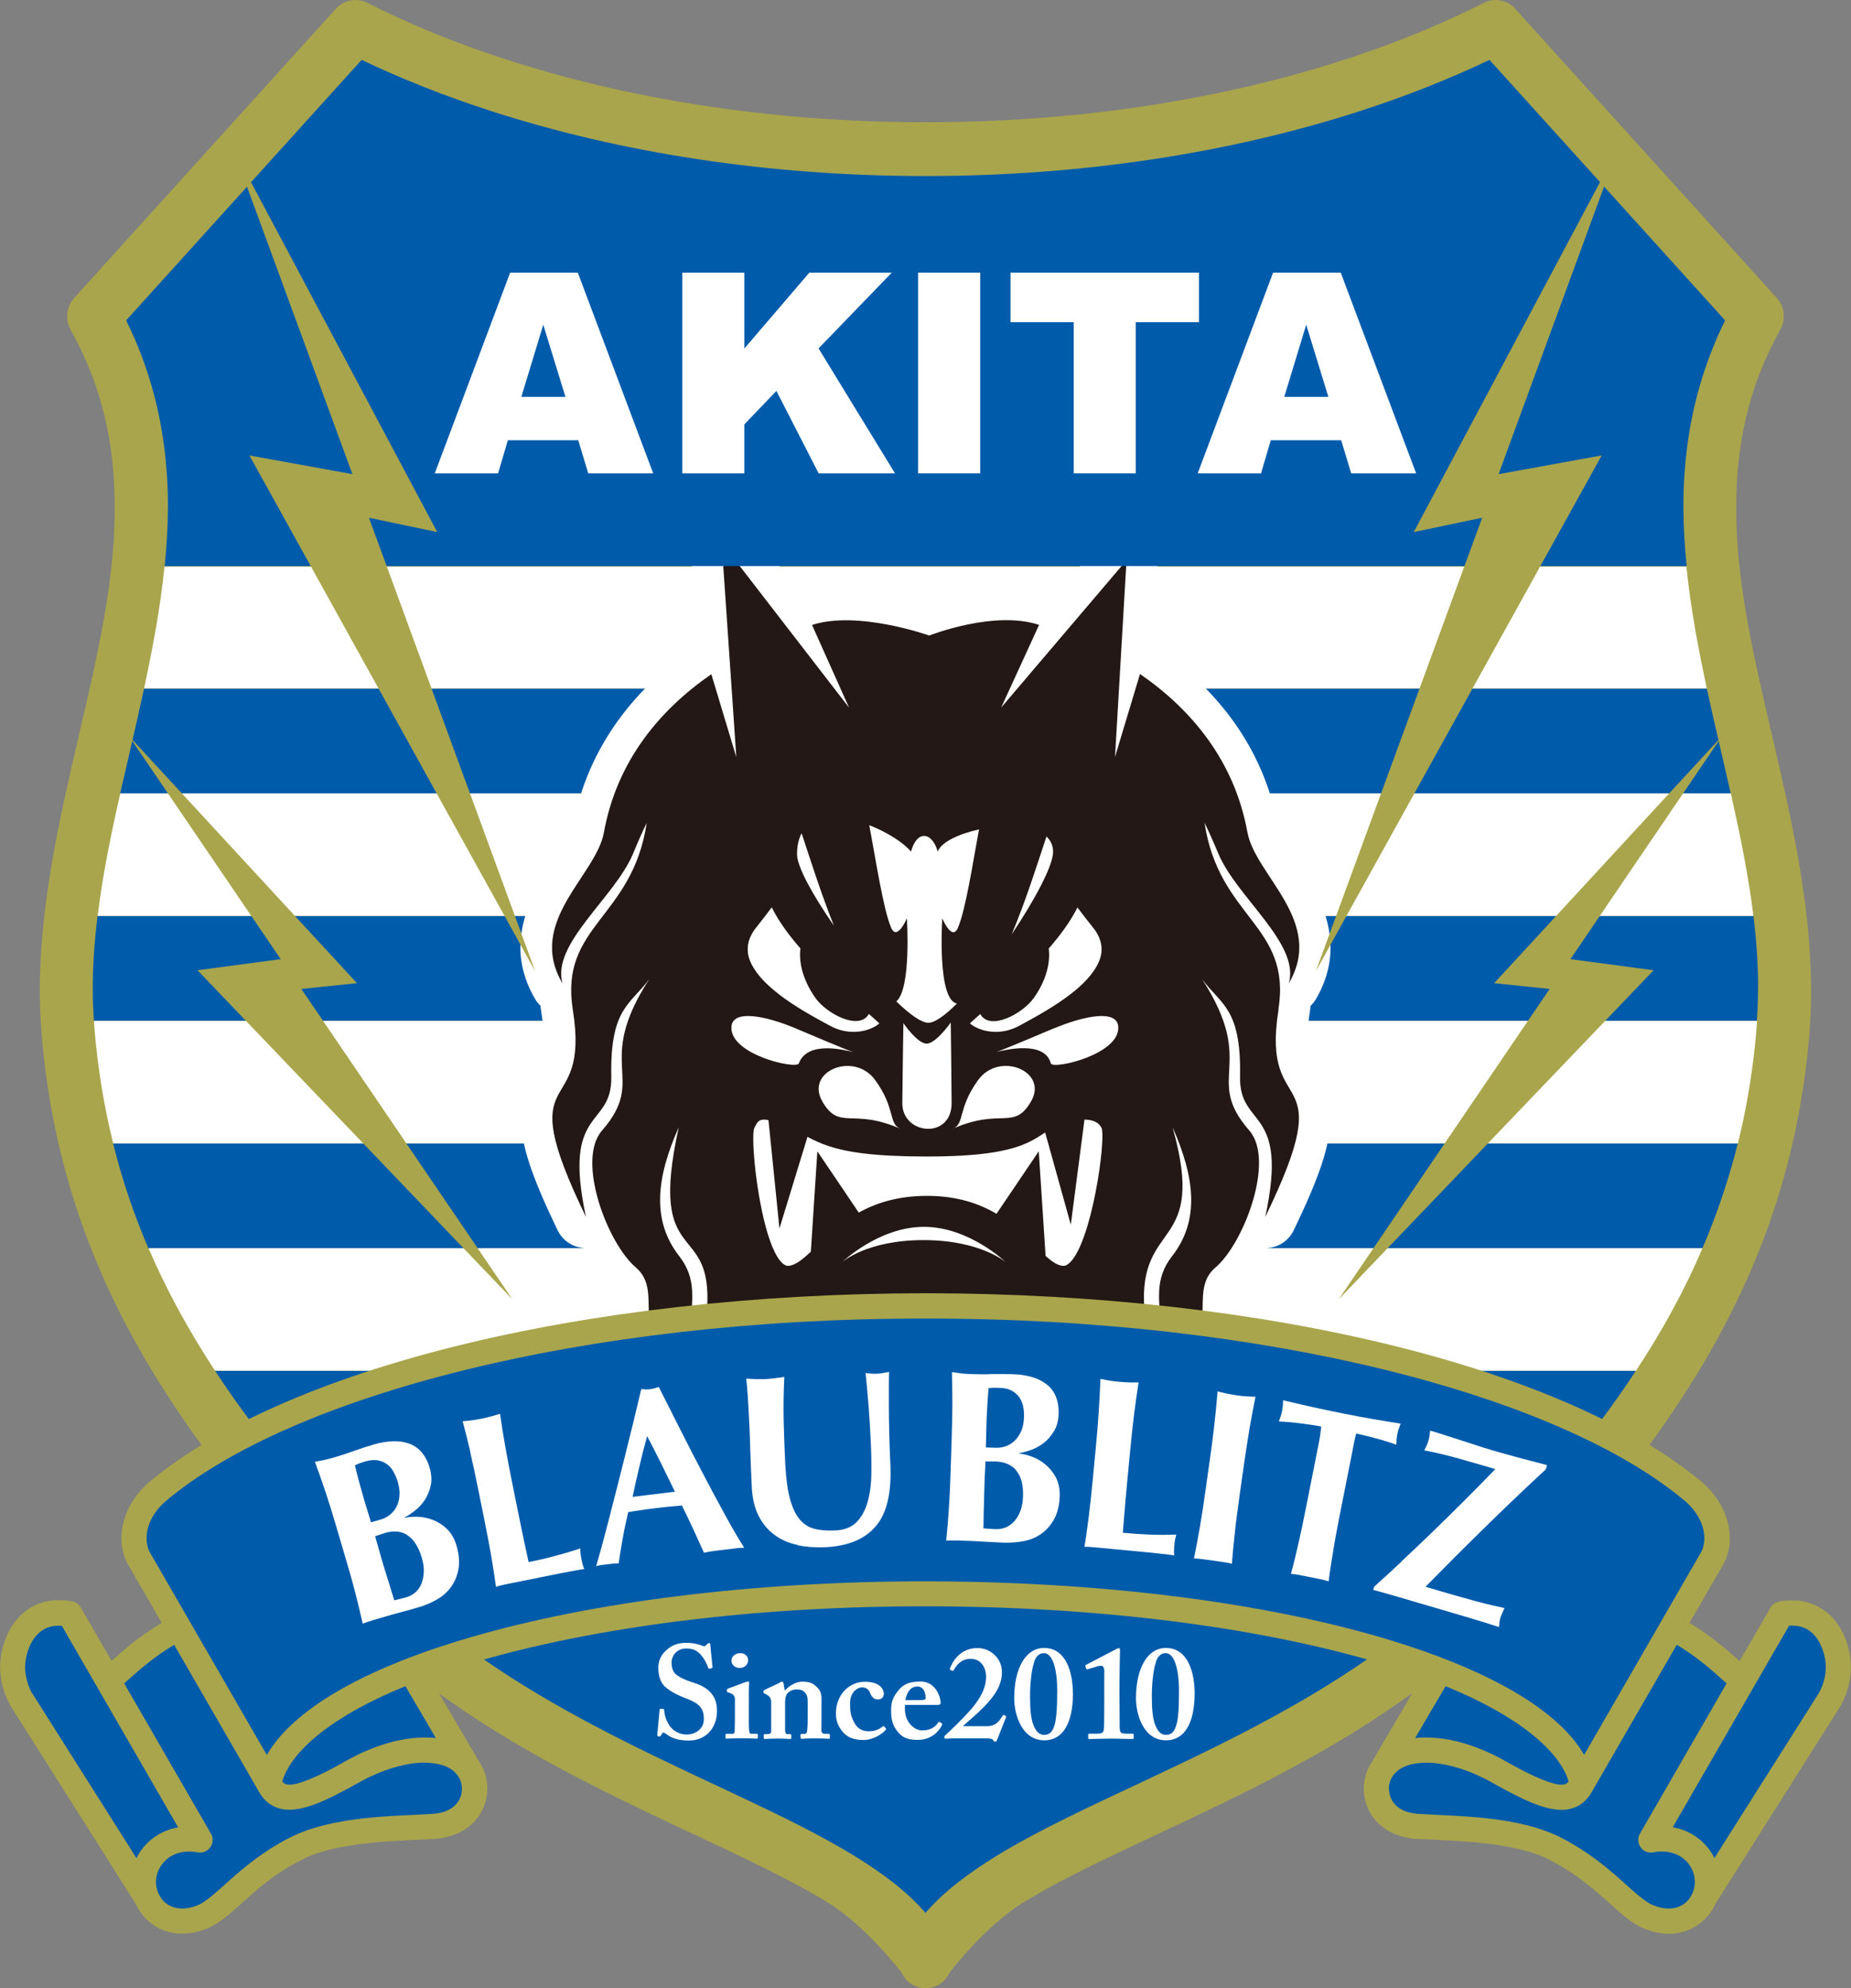 <?xml version="1.0" encoding="UTF-8"?><svg id="_レイヤー_2" xmlns="http://www.w3.org/2000/svg" viewBox="0 0 170.39 182.94"><rect x="0" y="0" width="170.39" height="182.94" fill="#808080" stroke="none"/><defs><style>.cls-1{fill:#fff;}.cls-2{fill:#a9a54c;}.cls-3{fill:#005bab;}.cls-4{fill:none;}.cls-5{fill:#231815;}</style></defs><g id="_レイヤー_1-2"><path class="cls-2" d="m76.14,175.03h0c-3.52-2.16-8.12-4.29-13.18-6.67-10.12-4.76-22.12-10.5-31.5-20.28-15.49-16.12-25.86-31.62-27.63-52.93-.11-1.36-.17-2.71-.17-4.05.07-15.84,6.98-30.74,6.9-44.45,0-5.59-1.06-10.94-4.06-16.31-.53-.94-.39-2.11.32-2.91L30.92.8c.73-.81,1.92-1.03,2.89-.54,13.36,6.77,31.47,10.99,51.39,10.99,19.92,0,38.03-4.21,51.39-10.99.97-.49,2.15-.27,2.88.54l24.09,26.62c.72.8.85,1.97.32,2.91-2.99,5.37-4.05,10.72-4.06,16.31-.08,13.71,6.83,28.61,6.9,44.45,0,1.34-.05,2.7-.16,4.05-1.76,21.31-12.14,36.81-27.62,52.94-7.04,7.34-15.55,12.39-23.63,16.48-8.08,4.07-15.76,7.22-21.06,10.47-3.55,2.16-6.83,6.47-6.83,6.47-.4.89-1.26,1.45-2.22,1.45s-1.82-.56-2.22-1.45c0,0-3.28-4.31-6.83-6.47"/><path class="cls-3" d="m161.84,91.09c.01-2.26-.15-4.53-.43-6.81H8.98c-.28,2.28-.45,4.55-.44,6.81,0,.95.04,1.9.1,2.85h153.09c.06-.95.1-1.89.1-2.85"/><path class="cls-3" d="m157.13,63.36H13.26c-.7,3.24-1.47,6.46-2.2,9.66h148.26c-.72-3.2-1.5-6.42-2.2-9.66"/><path class="cls-3" d="m159.98,105.21H10.41c.83,3.35,1.92,6.55,3.25,9.66h143.05c1.33-3.1,2.42-6.31,3.26-9.66"/><path class="cls-3" d="m37.45,147.06c5.95,5.47,12.94,9.59,19.81,13.05,7.87,3.99,15.55,7.09,21.4,10.67,2.55,1.57,4.81,3.24,6.53,5.24h0c1.72-1.99,3.98-3.66,6.53-5.24,3.9-2.39,8.61-4.55,13.65-6.92,9.13-4.28,19.34-9.24,27.55-16.8H37.45Z"/><path class="cls-3" d="m150.6,126.13H19.79c2.13,3.25,4.55,6.45,7.22,9.66h116.36c2.68-3.21,5.09-6.41,7.22-9.66"/><path class="cls-1" d="m155.25,52.14H15.14c-.38,3.77-1.08,7.5-1.88,11.21h143.86c-.8-3.71-1.5-7.45-1.88-11.21"/><path class="cls-1" d="m159.33,73.01H11.07c-.86,3.79-1.63,7.54-2.08,11.27h152.42c-.46-3.72-1.23-7.48-2.08-11.27"/><path class="cls-1" d="m161.69,94.72c.02-.26.03-.52.05-.78H8.65c.02.26.03.52.05.78.31,3.67.89,7.15,1.72,10.49h149.56c.83-3.34,1.4-6.81,1.71-10.49"/><path class="cls-1" d="m156.72,114.86H13.67c1.67,3.88,3.72,7.61,6.12,11.27h130.81c2.41-3.66,4.46-7.38,6.12-11.27"/><path class="cls-1" d="m61.07,157.25s.07.02.07.1c.02.39.12.85.46,1.39.37.58,1,.87,1.61.87.66,0,1.58-.41,1.58-1.42,0-1.12-.51-1.49-1.8-1.97-.39-.15-1.19-.49-1.78-1.02-.41-.39-.61-1-.61-1.74,0-.68.27-1.24.85-1.71.49-.41,1.02-.58,1.73-.58.8,0,1.29.2,1.53.29.12.05.2.03.25-.04l.16-.16s.1-.07.17-.07.1.07.1.2c0,.19.2,1.9.2,2.02,0,.05-.02.07-.07.09l-.2.06s-.1,0-.12-.07c-.12-.34-.32-.83-.75-1.29-.32-.34-.71-.51-1.27-.51-.97,0-1.36.78-1.36,1.23,0,.41.05.78.34,1.09.32.32,1,.61,1.48.76.71.22,1.29.46,1.75.95.39.41.61.93.61,1.74,0,1.48-.97,2.7-2.58,2.7-1,0-1.58-.22-2.07-.58-.14-.1-.22-.15-.29-.15s-.12.1-.19.22c-.07.12-.12.14-.22.14s-.15-.07-.15-.19c.03-.15.2-2.12.22-2.26.01-.07.02-.1.07-.1l.27.02Z"/><path class="cls-1" d="m67.66,156.49c0-.37-.07-.61-.63-.76-.11-.02-.12-.06-.12-.11v-.13s.02-.07.08-.1c.17-.07,1.38-.5,1.58-.59.12-.05.22-.07.29-.07s.11.05.1.15c-.03.19-.03.97-.03,1.98v1.31c0,.46,0,.9.03,1.05.02.22.07.32.19.32h.49c.1,0,.12.03.12.09v.24c0,.07-.02.12-.1.12-.1,0-.66-.04-1.47-.04-.71,0-1.17.04-1.31.04-.06,0-.1-.03-.1-.12v-.23c0-.07.05-.1.12-.1h.54c.12,0,.18-.05.19-.24.01-.37.02-.75.02-1.09v-1.72Zm.41-3.01c-.38,0-.74-.27-.74-.68,0-.36.33-.68.82-.68s.72.35.72.63c0,.35-.24.73-.79.73"/><path class="cls-1" d="m71.74,154.84c.1-.05.17-.1.24-.1s.12.05.15.15l.1.63h.07c.15-.17.36-.37.61-.49.29-.17.61-.29.97-.29.41,0,.8.07,1.07.29.53.39.67.75.67,1.25v1.75c0,.39-.01.93-.01,1.17,0,.27.15.34.29.34h.34c.11,0,.15.03.15.09v.28c0,.06-.02.09-.1.09-.1,0-.46-.04-1.31-.04-.73,0-1.12.04-1.19.04s-.1-.05-.1-.14v-.21c0-.07.03-.1.15-.1h.24c.1,0,.2-.07.22-.29.04-.32.05-.66.05-1.14v-1.4c0-.48-.02-.8-.32-1.04-.24-.22-.46-.22-.73-.22-.2,0-.49.05-.78.32-.19.2-.25.54-.25.87v2.51c0,.27.06.41.23.41h.22c.1,0,.12.03.12.11v.22c0,.07-.02.12-.1.12s-.41-.04-1.14-.04-1.14.04-1.22.04c-.05,0-.07-.05-.07-.12v-.23c0-.07.02-.1.12-.1h.24c.15,0,.32-.05.32-.24v-2.74c0-.36-.22-.56-.51-.71l-.1-.05c-.07-.02-.1-.07-.1-.12v-.1s.05-.1.12-.12l1.34-.63Z"/><path class="cls-1" d="m81.54,159.02s.05.08,0,.15c-.3.38-1.16.94-2.06.94-.83,0-1.49-.22-1.95-.8-.46-.58-.58-1.07-.58-1.68,0-.77.29-1.62.9-2.18.51-.46,1.1-.7,1.78-.7,1.41,0,1.73.73,1.73,1.1,0,.29-.19.53-.54.53-.41,0-.61-.29-.73-.61-.17-.41-.44-.5-.75-.5-.49,0-1.09.55-1.09,1.41,0,.73.02,1.23.47,1.97.33.54.86.66,1.25.66.61,0,.99-.21,1.31-.46.02-.02.07-.02.11.01l.15.17Z"/><path class="cls-1" d="m83.3,157.26c0,1.24.89,1.97,1.58,1.97.76,0,1.22-.32,1.47-.71.05-.09.1-.09.15-.06l.18.11c.06.04.08.09,0,.24-.26.46-.88,1.29-2.22,1.29-.78,0-1.33-.17-1.75-.66-.56-.64-.68-1.25-.68-2.01,0-.67.07-1.12.6-1.8.51-.66,1.06-.9,2.12-.9,1.39,0,1.84,1.45,1.84,1.95,0,.19-.12.2-.34.2h-2.95v.38Zm1.51-.82c.25,0,.4-.07.4-.17,0-.37-.12-1.08-.75-1.08-.6,0-.96.44-1.12,1.25h1.47Z"/><path class="cls-1" d="m88.06,159.96c-.16,0-.33,0-.49,0-.16.01-.32.03-.49.03-.07,0-.1,0-.15-.06-.02-.1,0-.17.07-.24.49-.46,1.53-1.41,2.48-2.51.83-1,1.32-1.95,1.29-2.98-.05-.95-.61-1.58-1.46-1.56-.85.02-1.27.61-1.51,1.03-.05.09-.1.09-.15.07l-.19-.09s-.05-.05,0-.17c.19-.46.83-1.83,2.53-1.83,1.19,0,2.24.95,2.24,2.2,0,1.05-.46,2-1.68,3.24-.78.78-1.51,1.36-1.92,1.75h2.24c.8,0,1.12-.49,1.39-.92.07-.12.1-.15.22-.08.12.05.16.1.12.2l-.83,2.09c-.05.1-.02.12-.17.12-.12,0-.12-.02-.17-.12-.08-.14-.29-.17-.73-.17h-2.65Z"/><path class="cls-1" d="m98.77,155.81c0,2.78-.95,4.33-2.63,4.33-2.09,0-2.78-2.39-2.78-3.87,0-2.75,1.05-4.63,2.75-4.63,2.07,0,2.65,2.34,2.65,4.16m-3.55-2.9c-.29.85-.39,2.19-.39,3.17,0,1.17.07,2.04.29,2.6.27.73.61.97,1.02.97.39,0,.73-.19.92-.83.19-.59.27-1.51.27-3.26,0-1.92-.41-3.43-1.22-3.43-.44,0-.71.27-.9.78"/><path class="cls-1" d="m101.66,153.91c0-.37-.07-.63-.29-.63-.12,0-.29.02-.51.1l-.73.22s-.1.03-.12-.02l-.1-.25s0-.1.07-.14l2.8-1.46c.07-.04.15-.07.22-.07s.1.05.1.19c0,.1-.05,2-.05,3.57v.51c0,.42.02,2.73.02,2.89,0,.63.05.71.73.71h.44c.1,0,.12.04.12.09v.3c0,.07-.03.1-.12.1s-1.75-.04-1.95-.04c-.24,0-1.95.04-2.02.04-.06,0-.1-.03-.1-.09v-.31c0-.07.05-.09.13-.09h.48c.73,0,.83-.03.85-.67.02-.34.02-2.19.02-2.53v-2.4Z"/><path class="cls-1" d="m109.97,155.81c0,2.78-.95,4.33-2.63,4.33-2.09,0-2.77-2.39-2.77-3.87,0-2.75,1.05-4.63,2.75-4.63,2.07,0,2.65,2.34,2.65,4.16m-3.55-2.9c-.29.85-.39,2.19-.39,3.17,0,1.17.08,2.04.29,2.6.27.73.61.97,1.02.97.39,0,.73-.19.92-.83.2-.59.27-1.51.27-3.26,0-1.92-.42-3.43-1.22-3.43-.44,0-.71.27-.9.78"/><path class="cls-1" d="m120.72,97.83c-.21-.47-.38-.91-.39-2.13,0-.59.05-1.37.21-2.34l-.95-.15s0,0,0,0l.95.15c.04-.27.08-.54.1-.8.18-.18.35-.38.48-.6.92-1.55,1.37-3.22,1.36-4.78-.03-3.08-1.48-5.39-2.64-7.21-1.21-1.8-2.15-3.34-2.18-3.88-1.35-7.5-5.91-12.89-11.1-16.44-.14-.09-.29-.18-.44-.25l.45-7.67c.08-1.24-.66-2.39-1.81-2.86-1.15-.46-2.48-.14-3.29.81l-4.48,5.27c-.15-.08-.3-.14-.46-.2-1.33-.44-2.65-.57-3.91-.58-3,.02-5.73.78-7.15,1.25-1.51-.45-4.49-1.23-7.64-1.25-1.3,0-2.66.13-4.02.58,0,0,0,0,0,0l-5.1-6.61c-.78-1.01-2.13-1.39-3.32-.94-1.2.45-1.95,1.63-1.86,2.91l.64,9.32c-.12.06-.23.13-.34.2-5.18,3.55-9.75,8.95-11.1,16.44-.03.54-.97,2.08-2.19,3.88-1.15,1.83-2.61,4.13-2.64,7.21,0,1.56.44,3.23,1.37,4.78.13.23.29.43.48.6.03.27.06.53.11.8.16.98.21,1.75.21,2.35-.05,1.63-.26,1.86-.67,2.65-.22.39-.57.91-.9,1.68-.33.77-.57,1.77-.56,2.84.04,2.54.98,5.34,3.39,10.35.47.96,1.4,1.55,2.4,1.63.78,1.53,1.7,2.88,2.9,3.94.09.09.05.05.07.08.03.03.11.49.11,1.42.01,1.32.08,3.74,1.73,5.98,1.64,2.23,4.36,4.01,8.9,5.66.96.35,1.99.16,2.76-.43.21.08.4.16.6.23.9.35,1.2.67,1.46,1.07.25.41.43,1.06.43,2.05,0,.19,0,.41-.02.64-.09,1.44.87,2.71,2.27,3.02.16.4.35.81.59,1.2.8,1.34,2.01,2.52,3.65,3.63,1.24.84,2.9.6,3.86-.55.96-1.15.88-2.83-.17-3.89-.62-.63-.94-1.07-1.06-1.29-.03-.05-.04-.08-.05-.11.02-.06.06-.17.14-.36.38-.91,1.7-3.14,1.66-6.39,0-.45-.02-.92-.07-1.4-.18-1.68-.51-2.97-.62-4.15.88.06,1.6.1,2.06.12.1,0,.21.01.31.01h0c.09,0,.17,0,.26-.01.45-.02,1.18-.06,2.06-.12-.12,1.17-.45,2.46-.62,4.14-.05.49-.07.96-.07,1.41-.01,2.3.63,4.11,1.16,5.28.26.58.47,1.02.57,1.27.03.09.05.16.07.2-.03.05-.08.16-.18.31-.17.25-.47.62-.93,1.09-1.05,1.07-1.13,2.74-.17,3.89.57.69,1.39,1.05,2.23,1.05.56,0,1.13-.17,1.63-.5,1.64-1.11,2.85-2.29,3.65-3.63.24-.39.43-.79.59-1.2,1.4-.31,2.37-1.6,2.27-3.04-.01-.22-.02-.43-.02-.63,0-.99.19-1.65.43-2.05.26-.4.56-.73,1.46-1.07.19-.07.39-.15.6-.23.76.59,1.8.78,2.76.43,3.47-1.26,5.84-2.59,7.53-4.14,1.26-1.16,2.11-2.49,2.55-3.78.66-1.93.51-3.55.56-4.4.01-.44.07-.67.09-.72.03-.06-.03,0,.07-.09,1.21-1.06,2.13-2.41,2.9-3.94,1.01-.07,1.93-.67,2.4-1.63,2.41-5.01,3.35-7.81,3.39-10.35,0-1.07-.23-2.07-.56-2.84-.52-1.17-.98-1.74-1.18-2.2"/><path class="cls-5" d="m117.68,92.9c1.24-7.79-5.48-8.38-6.8-17.2.36.74.78,1.67,1.26,2.82,1.68,4.04,7.55,8.31,6.5,11.95,3.36-5.67-3.09-9.92-3.81-13.88-1.2-6.59-5.15-11.3-9.89-14.57l-2.3,7.63,1.06-18.1-11.54,13.56,3.49-7.61c-4.15-1.38-10.11.98-10.11.98,0,0-6.62-2.35-10.79-.97l3.41,7.61-11.73-15.19,1.35,19.74-2.3-7.63c-4.74,3.27-8.7,7.98-9.89,14.57-.72,3.96-7.17,8.21-3.81,13.88-1.05-3.64,4.82-7.91,6.5-11.95.47-1.15.89-2.08,1.25-2.82-1.32,8.82-8.04,9.41-6.8,17.2,1.68,10.52-5.89,4.43,1.21,19.06-2.21-10.24,2.42-8.09,2.33-12.91-.12-6.32,1.76-6.62,3.5-8.98-5.17,7.98-.08,9.03-4.36,13.95-2.38,2.74.5,10.35,3.11,12.58,3.4,2.91-3.09,7.91,9.91,12.61-8.3-5.88-2.52-9.31-5.91-13.65-2.56-3.28-2.1-7.23-.04-11.85-2.91,13.2,3.21,8.35,2.6,16.79-.37,5.19,3.83,7.45,6.71,8.5,3.11,1.13,3.98,3.64,3.77,6.68,2.31-7.69-3.98-6.88-3.98-10.73-.04-1.71.33-2.67.65-3.17-.12,1.42.8,3.67,3.35,5.59,6.02,4.55-2.53,8.3,5.23,13.56-4.61-4.65.42-4.65-.21-11.33-.21-2.27-1.1-4.51-.43-7.5,2.23.17,4.27.29,5.04.33h-.02.04-.02c.77-.04,2.81-.16,5.04-.33.66,2.99-.22,5.23-.43,7.5-.63,6.68,4.4,6.68-.21,11.33,7.76-5.26-.79-9.01,5.23-13.56,2.55-1.93,3.46-4.17,3.35-5.59.31.5.68,1.46.65,3.17,0,3.85-6.29,3.04-3.98,10.73-.21-3.04.66-5.55,3.77-6.68,2.89-1.05,7.09-3.31,6.71-8.5-.61-8.44,5.84-5.31,2.6-16.79,2.05,4.62,2.52,8.57-.04,11.85-3.4,4.34,2.39,7.77-5.91,13.65,13-4.7,6.51-9.71,9.91-12.61,2.6-2.22,5.49-9.84,3.11-12.58-4.28-4.91.81-5.96-4.36-13.95,1.74,2.37,3.62,2.66,3.5,8.98-.09,4.82,4.54,2.67,2.32,12.91,7.11-14.63-.46-8.54,1.22-19.06"/><path class="cls-1" d="m101.42,103.83c-.23-.51-.73-.79-1.59-.81l-1.26,9.67-2.36-8.48c-.56.36-1.16.78-2.12,1.15-1.55.6-3.99,1.06-8.77,1.06-4.78,0-7.3-.39-9.01-.95-.8-.26-1.41-.56-1.98-.86l-2.58,8.43-1.01-9.97c-.16-.03-.3-.05-.42-.05-.46.02-.59.17-.9.81-.03.05-.09.45-.08.97,0,2.38.73,7.94,1.99,10.44.42.85.88,1.26,1.21,1.24.03,0,.06,0,.09,0,.61-.08,1.25-.59,2.01-1.3l.6-9.24,3.81,5.64c1.6-.89,3.62-1.54,6.27-1.54h.02c2.75,0,4.8.71,6.39,1.65l3.89-5.75.63,9.63c.56.5,1.06.85,1.55.91.03,0,.06,0,.09,0,.34.03.84-.42,1.3-1.31.46-.88.87-2.11,1.21-3.44.68-2.66,1.08-5.73,1.08-7.18,0-.39-.04-.68-.06-.71m-23.9,12.3s2.25-2.03,7.49-2.03,7.57,2.03,7.57,2.03c0,0-3.37-3.25-7.53-3.25s-7.53,3.25-7.53,3.25m-3.99-18.28c.79-2.14,4.22-1.24,5-1.05-.71-.24-4.02-1.64-5.33-2.2-2.6-1.09-5.76-1.79-5.87-.13-.18,2.56,5.99,3.95,6.21,3.37m23.53-3.25c-1.32.55-4.62,1.96-5.34,2.2.78-.19,4.43-1.09,5,1.05.16.6,6.38-.81,6.21-3.37-.11-1.66-3.27-.96-5.87.13m-21.37,6.75c1.6,2.74,2.75.53,7.23,2.53-1.19-.46-.43-1.83-2.37-4.51-1.94-2.67-6.48-.81-4.86,1.97m9.6-5.32c-.86,0-2.14-1.88-2.14-1.88,0,0-.1,6.35-.1,7.36,0,2.94,4.54,3.35,4.54,0,0-1.23-.08-7.42-.08-7.42,0,0-1.36,1.94-2.22,1.94m2.37,7.85c4.49-2,5.64.21,7.24-2.53,1.62-2.78-2.92-4.65-4.87-1.97-1.94,2.68-1.19,4.04-2.37,4.51m-16.14-12.53c1.59,1.26,3.55,2.31,4.86,3.02.77.42,1.51.57,2.18.57.7,0,1.33-.17,1.79-.4.26-.12.46-.27.59-.38-.03-.03-.07-.07-.11-.1-.21-.2-.51-.46-.86-.77-.87,1.58-3.91-.02-4.94-1.5-1.14-1.63-1.52-3.26-1.36-4.53-1.06-1.21-2-2.49-2.64-3.78-.39.52-.91,1.21-1.59,2.06-.46.67-.62,1.24-.62,1.79-.03,1.3,1.09,2.75,2.7,4.01m17.75,2.82c.1.08.24.19.4.28.47.27,1.18.5,1.98.5.67,0,1.41-.15,2.18-.57,1.31-.71,3.27-1.76,4.86-3.02,1.61-1.26,2.73-2.72,2.7-4.01,0-.55-.16-1.13-.62-1.79-.68-.85-1.21-1.54-1.6-2.06-.64,1.29-1.58,2.56-2.64,3.78.16,1.27-.21,2.9-1.36,4.53-1.04,1.48-4.07,3.09-4.94,1.5-.25.22-.48.43-.67.59-.11.1-.21.2-.3.28m-15.48-17.5c-.27.5-.42,1.13-.42,1.94,0,1.13,1.46,3.77,3.39,6.55-1.22-3.04-2.25-6.35-2.97-8.5m9.69,7.84s.43,6.41-.97,7.64c1.23,1.19,2.3,1.96,2.95,1.96.61,0,1.55-.69,2.63-1.77-1.85-.34-1.35-7.83-1.35-7.83,0,0,.9,2.14,1.44.86.71-1.65,1.36-5.9,1.94-9.05-1.87.41-3.49,1.18-3.8,2.04-.51-1.82-1.91-2.02-2.46,0-.69-.82-2.19-1.79-3.84-2.43.6,3.18,1.28,7.72,2.01,9.43.55,1.28,1.45-.86,1.45-.86m12.85-7.53c-.78,2.35-1.89,5.89-3.2,9,2.12-3.16,3.81-6.32,3.81-7.58,0-.6-.23-1.06-.61-1.42"/><path class="cls-4" d="m85.2,16.21c-19.81,0-37.92-4-51.91-10.69L11.6,29.49c2.82,5.67,3.85,11.46,3.84,17.15-.01,1.84-.12,3.68-.3,5.51-1.34,13.34-6.66,26.34-6.59,38.95,0,1.21.05,2.42.15,3.63,1.21,14.26,6.41,25.63,14.92,36.81,14.11-6.9,36.44-11.36,61.58-11.36s47.46,4.46,61.58,11.36c8.51-11.18,13.71-22.55,14.92-36.81.1-1.21.15-2.42.15-3.63.07-12.61-5.25-25.6-6.59-38.95-.18-1.83-.29-3.66-.3-5.51,0-5.69,1.02-11.48,3.85-17.15l-21.69-23.97c-13.99,6.7-32.1,10.69-51.91,10.69"/><path class="cls-2" d="m170.33,152.54c-.17-1.2-.61-2.46-1.48-3.5-.86-1.03-2.22-1.79-3.88-1.78-.39,0-.79.04-1.21.12-.33.06-.62.27-.79.56l-2.83,4.91c-1.16-1.04-2.63-2.32-4.62-3.51l3.14-5.43.03-.05c.35-.68.54-1.47.54-2.32,0-1.69-.77-3.58-2.51-5.12-12.45-10.42-39.73-17.39-71.51-17.42-31.78.03-59.06,7-71.49,17.39-1.77,1.57-2.54,3.46-2.54,5.14,0,.84.19,1.64.54,2.32l.03.05,3.14,5.43c-1.99,1.18-3.46,2.46-4.62,3.5l-2.83-4.91c-.17-.29-.46-.49-.79-.56-.42-.08-.83-.12-1.22-.12-1.66-.01-3.02.74-3.88,1.78-.87,1.03-1.31,2.29-1.48,3.49-.04.3-.06.59-.06.87.01,2.08.93,3.52.98,3.62h0s11.47,18.13,11.47,18.13c.71,1.59,2.28,2.8,4.29,2.8,0,0,.01,0,.02,0,.74,0,1.5-.16,2.29-.47,1.37-.58,2.38-1.63,3.68-2.77,1.29-1.15,2.81-2.42,4.96-3.52,3.23-1.71,8.65-1.76,12.24-1.96,1.58-.09,2.86-.68,3.7-1.56.84-.89,1.22-2.01,1.22-3.08,0-.67-.15-1.32-.43-1.91h0s0,0,0,0h0s-.03-.04-.04-.06c-.09-.17-.18-.34-.29-.5l-4.57-7.79c10.91-3.94,27.35-6.52,45.67-6.5,15.94,0,30.44,1.92,41.13,5.03,1.61.46,3.12.96,4.54,1.48l-4.57,7.79c-.12.17-.23.36-.32.56-.29.59-.43,1.24-.44,1.91,0,1.06.38,2.19,1.22,3.07.84.89,2.12,1.48,3.7,1.56,3.58.19,9,.25,12.24,1.96,2.14,1.11,3.67,2.38,4.96,3.52,1.3,1.13,2.31,2.19,3.67,2.77.78.32,1.55.48,2.29.48h.02c2.01,0,3.58-1.2,4.29-2.79l11.47-18.13h0c.05-.1.97-1.55.98-3.62,0-.28-.02-.57-.06-.86"/><path class="cls-3" d="m25.99,163.93c.07.08.13.14.18.17.1.06.2.11.47.12.71.03,2.43-.59,5.16-2.16,2.52-1.42,5.06-2.18,7.3-2.18.34,0,.69.02,1.02.05l-2.8-4.77c-6.48,2.62-10.47,5.84-11.34,8.77"/><path class="cls-3" d="m39.1,162.19c-1.7,0-3.92.62-6.15,1.88-2.87,1.6-4.66,2.43-6.31,2.46-.64,0-1.28-.17-1.79-.52-.5-.34-.85-.81-1.11-1.31l-7.71-13.35c-1.97,1.17-3.36,2.45-4.6,3.55l7.99,13.83c.23.39.21.88-.06,1.25-.26.37-.72.55-1.16.47-.29-.05-.55-.08-.8-.08-1.95,0-3.03,1.46-3.05,2.79,0,.07,0,.14.01.21.14,1.27,1.01,2.24,2.41,2.25.4,0,.88-.08,1.41-.3.7-.26,1.69-1.16,3.01-2.35,1.33-1.18,3.04-2.62,5.43-3.85,4.06-2.07,9.67-1.98,13.17-2.21,1.12-.07,1.75-.43,2.15-.84.4-.42.58-.95.58-1.48,0-.33-.08-.64-.19-.88-.46-.93-1.48-1.49-3.24-1.51"/><path class="cls-3" d="m2.95,155.79h0l9.61,15.19c.7-1.4,2.05-2.52,3.84-2.83l-10.71-18.55c-.1,0-.19-.01-.28-.01-.99.01-1.59.37-2.11.96-.51.59-.84,1.46-.95,2.31-.03.18-.04.37-.04.55,0,1.17.52,2.2.62,2.37v.02Z"/><path class="cls-3" d="m133.07,155.16l-2.8,4.77c.31-.04.63-.05.95-.05h.07c2.24,0,4.78.76,7.3,2.18,2.74,1.57,4.46,2.19,5.16,2.16.27,0,.37-.05.47-.12.05-.03.11-.09.18-.17-.87-2.92-4.86-6.14-11.33-8.77"/><path class="cls-3" d="m127.86,164.59c0,.53.18,1.06.58,1.48.4.41,1.04.77,2.15.84,3.49.23,9.1.14,13.16,2.21,2.39,1.24,4.1,2.67,5.43,3.85,1.32,1.19,2.32,2.09,3.01,2.35.54.22,1.01.3,1.41.3,1.4,0,2.27-.98,2.41-2.24,0-.08.01-.15.01-.23-.01-1.33-1.09-2.78-3.04-2.78-.25,0-.51.02-.8.08-.45.08-.9-.1-1.16-.47-.26-.37-.29-.85-.06-1.25l7.98-13.83c-1.23-1.1-2.63-2.38-4.59-3.55l-7.71,13.34c-.26.5-.61.97-1.11,1.32-.51.36-1.15.53-1.79.53-1.64-.03-3.44-.86-6.3-2.46-2.24-1.27-4.46-1.89-6.16-1.88-1.76.02-2.78.58-3.24,1.51h0c-.12.25-.2.56-.19.89"/><path class="cls-3" d="m167.08,150.54c-.51-.59-1.11-.94-2.11-.96-.09,0-.18,0-.28.01l-10.71,18.55c1.79.31,3.14,1.43,3.84,2.83l9.62-15.19s0,0,0-.01c.01-.02.04-.07.07-.12.06-.12.14-.29.23-.51.17-.44.33-1.06.33-1.74,0-.18-.01-.37-.04-.56-.11-.84-.45-1.72-.95-2.3"/><path class="cls-3" d="m145.82,161.49l10.81-18.73c.16-.32.26-.74.26-1.21,0-.99-.44-2.23-1.71-3.37-11.54-9.77-38.59-16.88-69.99-16.85-31.41-.03-58.45,7.08-69.97,16.83-1.3,1.16-1.73,2.4-1.73,3.39,0,.49.11.91.27,1.23l10.8,18.71c1.11-1.91,2.97-3.62,5.39-5.18,3.4-2.18,7.97-4.09,13.47-5.68,10.98-3.19,25.65-5.12,41.78-5.12,24.21.02,45.07,4.3,55.25,10.81,2.42,1.56,4.28,3.27,5.39,5.18"/><path class="cls-1" d="m29.96,137.28c-.3-.92-.63-1.84-.97-2.77.24-.04.5-.09.79-.15.28-.06.59-.14.94-.24.59-.17,1.2-.37,1.84-.6.63-.23,1.25-.43,1.84-.6.62-.18,1.2-.28,1.75-.3.55-.02,1.04.05,1.49.21.45.16.84.42,1.16.79.32.37.58.85.75,1.44.17.59.21,1.14.1,1.63-.11.5-.29.93-.54,1.32-.25.38-.55.71-.9.98-.34.28-.67.49-.97.64v.04c.33-.08.72-.11,1.19-.1.47.01.93.11,1.4.28.47.18.9.45,1.3.83.4.38.7.89.89,1.54.23.78.29,1.49.19,2.12-.11.63-.33,1.18-.67,1.66-.34.48-.78.87-1.32,1.18-.53.31-1.11.55-1.73.73-.55.16-1.06.31-1.54.43-.48.12-.98.26-1.5.42-.37.11-.75.22-1.14.33-.39.12-.7.22-.92.32-.2-.91-.43-1.84-.67-2.79-.24-.94-.54-2.01-.9-3.21l-.87-2.95c-.35-1.2-.68-2.26-.99-3.19m6.25-1.87c-.17-.29-.37-.52-.62-.69-.25-.17-.52-.28-.84-.34-.32-.05-.68-.02-1.09.1-.3.09-.51.15-.62.2-.11.04-.24.1-.37.17.13.54.27,1.09.42,1.64.15.55.28,1.02.39,1.39.11.39.23.76.34,1.12.11.35.22.71.33,1.09l.93-.27c.29-.08.56-.23.81-.42.25-.2.45-.44.6-.73.15-.29.25-.62.28-1.01.04-.39-.02-.81-.15-1.28-.1-.35-.24-.66-.41-.95m1.3,5.84c-.58-.37-1.28-.44-2.1-.19-.19.06-.35.11-.49.16-.14.05-.26.09-.39.13.09.3.18.62.27.95.09.33.2.71.33,1.16.1.35.21.7.32,1.06.11.36.22.71.33,1.06.1.35.2.66.29.95.09.29.17.52.22.71.19-.04.38-.08.54-.12.17-.04.37-.1.6-.16.3-.09.57-.24.81-.45.24-.21.42-.47.55-.79.13-.31.2-.67.22-1.07.02-.4-.04-.83-.18-1.31-.3-1.01-.74-1.7-1.32-2.07"/><path class="cls-1" d="m43.3,133.62c-.22-.95-.46-1.89-.71-2.84.24-.02.51-.04.79-.08.29-.03.6-.09.95-.16.35-.07.66-.15.94-.22.28-.08.53-.16.76-.23.14.97.29,1.94.46,2.89.17.96.37,2.05.62,3.28l.61,3.02c.17.84.34,1.65.5,2.43.17.78.31,1.46.44,2.03.8-.16,1.59-.34,2.38-.55.79-.21,1.58-.44,2.37-.71,0,.17.01.32.03.46.01.13.04.32.09.56.05.24.09.42.13.55.04.13.08.24.13.32-.38.06-.85.15-1.41.25-.56.1-1.32.26-2.28.45-.86.17-1.55.31-2.08.42-.52.11-.93.19-1.25.25-.32.06-.55.12-.71.16-.16.04-.29.08-.4.12-.13-.93-.28-1.87-.44-2.83-.17-.96-.37-2.05-.62-3.28l-.61-3.01c-.25-1.23-.48-2.32-.7-3.26"/><path class="cls-1" d="m68.48,142.42c-.34,0-.67.04-.97.08-.31.04-.61.07-.9.11-.3.04-.6.07-.91.11-.31.04-.61.09-.9.16-.32-.7-.65-1.42-.98-2.16-.34-.73-.69-1.46-1.05-2.19-.46.04-.91.09-1.37.13-.46.05-.91.1-1.36.16-.37.04-.74.09-1.11.15-.37.05-.74.11-1.1.17-.19.8-.36,1.59-.5,2.39-.15.79-.27,1.57-.38,2.33-.17,0-.34,0-.51.02-.16.02-.33.04-.5.06-.17.02-.34.04-.51.06-.17.02-.35.06-.55.11.12-.41.28-.98.48-1.7.2-.72.41-1.54.65-2.45.23-.91.48-1.89.75-2.93.27-1.04.53-2.1.8-3.17.26-1.06.52-2.11.78-3.15.25-1.04.48-2,.69-2.89.14.01.28.02.41.03.13,0,.27,0,.41-.02.14-.02.27-.04.4-.08.12-.04.26-.08.39-.13.61,1.21,1.27,2.52,1.97,3.9.7,1.39,1.4,2.75,2.1,4.08.7,1.33,1.37,2.6,2.03,3.79.65,1.2,1.24,2.2,1.76,3.02m-8.93-10.26c-.26.94-.5,1.87-.71,2.79-.22.92-.43,1.85-.63,2.8l3.9-.48c-.43-.87-.85-1.73-1.26-2.57-.41-.84-.85-1.68-1.3-2.54"/><path class="cls-1" d="m73.42,142.16c-.8-.16-1.51-.47-2.12-.92-.61-.45-1.1-1.03-1.47-1.76-.37-.73-.58-1.63-.63-2.7-.03-.6-.05-1.14-.07-1.61-.02-.47-.03-.92-.05-1.32-.02-.41-.03-.8-.04-1.17-.01-.38-.03-.77-.04-1.17-.06-1.22-.11-2.21-.16-2.96-.05-.75-.1-1.32-.15-1.69.29.02.58.03.88.04.3,0,.59,0,.88,0,.28-.01.58-.04.88-.08.3-.04.59-.08.87-.12-.07,1.47-.09,2.83-.06,4.09.03,1.26.08,2.53.14,3.83.07,1.37.21,2.47.44,3.31.23.83.53,1.47.92,1.91.39.45.85.73,1.38.85.54.13,1.16.17,1.85.14.86-.04,1.52-.3,1.98-.77.47-.48.8-1.1,1.02-1.86.21-.76.33-1.63.34-2.61.01-.97,0-1.99-.06-3.04-.05-1.04-.11-2.07-.19-3.1-.08-1.03-.17-2.06-.28-3.1.2.02.4.04.58.05.19.01.36.02.52,0,.19,0,.36-.03.53-.06.17-.03.35-.06.53-.1-.01.33-.02.78-.02,1.34,0,.56,0,1.2,0,1.94,0,.73.02,1.54.04,2.42.02.88.05,1.81.1,2.79.12,2.62-.32,4.52-1.34,5.71-1.02,1.19-2.56,1.83-4.63,1.93-.92.04-1.77-.02-2.58-.18"/><path class="cls-1" d="m87.67,129.19c0-.97-.02-1.95-.04-2.93.24.04.51.07.79.11.28.03.61.06.96.07.61.02,1.26.03,1.93,0,.67-.01,1.32,0,1.93.01.64.02,1.23.11,1.75.26.52.15.98.38,1.35.67.38.29.66.66.85,1.12.19.45.28.99.26,1.6-.02.62-.16,1.15-.42,1.58-.26.43-.57.8-.93,1.08-.36.28-.75.5-1.16.65-.41.15-.79.25-1.12.3v.04c.33.03.71.12,1.15.28.44.16.85.39,1.24.71.39.32.72.71.98,1.2.26.49.38,1.06.36,1.74-.03.81-.19,1.5-.49,2.06-.3.56-.69,1.02-1.16,1.36-.48.35-1.01.58-1.62.7-.6.12-1.23.17-1.87.15-.57-.02-1.1-.05-1.6-.08-.49-.03-1.01-.06-1.55-.08-.39-.01-.78-.03-1.19-.04-.41-.01-.73,0-.97.01.09-.93.18-1.88.24-2.85.07-.97.12-2.08.16-3.33l.1-3.07c.04-1.25.06-2.36.07-3.33m5.9,6.15c-.43-.54-1.08-.82-1.93-.85-.2,0-.37,0-.52,0-.14,0-.28,0-.41,0,0,.32-.03.65-.04.98-.02.34-.04.74-.05,1.21-.01.36-.02.73-.03,1.11,0,.38-.01.75-.03,1.11-.01.36-.02.69-.02.99,0,.3,0,.55-.02.75.2.02.38.04.56.05.17.01.38.02.62.03.31,0,.62-.05.91-.17.29-.13.55-.32.77-.57.23-.26.41-.57.55-.94.14-.37.22-.81.24-1.3.04-1.05-.16-1.85-.6-2.38m.61-5.95c-.07-.32-.19-.61-.37-.85-.18-.24-.41-.44-.69-.59-.28-.15-.64-.24-1.07-.25-.31-.01-.53-.02-.65-.01-.12,0-.26.02-.4.04-.05.56-.09,1.12-.12,1.7-.03.57-.06,1.05-.07,1.44-.01.41-.02.8-.03,1.17,0,.37-.02.75-.03,1.14l.96.03c.3,0,.6-.04.9-.15.3-.11.56-.28.8-.5.23-.23.43-.52.59-.87.16-.36.24-.78.26-1.26.02-.36-.01-.71-.08-1.03"/><path class="cls-1" d="m101.15,129.81c.06-.97.11-1.95.15-2.93.24.05.5.1.78.15.28.05.6.09.96.12.36.03.68.05.97.06.28,0,.55,0,.8,0-.15.97-.29,1.94-.41,2.9-.12.97-.24,2.07-.36,3.32l-.29,3.06c-.08.85-.16,1.68-.22,2.48-.07.8-.12,1.49-.17,2.07.81.08,1.63.13,2.44.17.82.03,1.64.03,2.48,0-.04.16-.08.31-.11.44-.03.13-.05.32-.07.56-.02.24-.03.43-.03.57,0,.13.01.25.03.34-.38-.05-.85-.11-1.42-.17-.56-.06-1.33-.14-2.32-.23-.87-.08-1.57-.15-2.11-.2-.53-.05-.95-.09-1.27-.12-.32-.03-.56-.05-.73-.06-.16-.01-.3-.01-.42,0,.14-.93.28-1.87.4-2.84.12-.96.24-2.07.36-3.32l.29-3.06c.12-1.24.21-2.35.27-3.32"/><path class="cls-1" d="m111.8,130.95c.11-.97.2-1.94.28-2.92.24.07.5.13.78.19.28.06.6.12.95.17.35.05.67.09.96.1.29.02.55.03.8.03-.19.96-.37,1.92-.54,2.88-.16.96-.33,2.06-.51,3.29l-.43,3.04c-.17,1.24-.32,2.34-.42,3.31-.11.97-.2,1.92-.27,2.85-.24-.06-.5-.11-.78-.15-.28-.04-.6-.09-.96-.14-.35-.05-.67-.09-.96-.13-.28-.04-.55-.06-.79-.07.19-.92.36-1.86.53-2.82.17-.96.34-2.06.51-3.3l.43-3.04c.18-1.24.32-2.34.42-3.31"/><path class="cls-1" d="m121.52,132.05c.06-.36.1-.62.1-.79-.21-.04-.47-.08-.78-.13-.31-.05-.65-.09-1-.14-.36-.05-.72-.09-1.09-.12-.37-.03-.72-.06-1.03-.07.06-.16.12-.32.17-.47.05-.16.1-.32.13-.49.03-.16.05-.33.07-.49.01-.17.02-.34.02-.5.47.11.9.21,1.29.3.38.09.77.18,1.17.27.4.08.83.18,1.3.28.47.1,1.03.22,1.69.35.66.13,1.22.24,1.7.33.47.08.9.16,1.3.23.39.07.78.13,1.15.19.37.06.78.12,1.22.2-.06.16-.11.32-.17.47-.05.16-.1.32-.13.48-.03.16-.05.33-.07.49,0,.17-.02.34-.02.5-.27-.1-.58-.2-.92-.31-.34-.11-.68-.2-1.02-.29-.34-.09-.66-.18-.97-.25-.31-.08-.57-.13-.78-.18-.03.07-.06.18-.09.31-.03.13-.07.29-.1.46l-.23,1.18-1.1,5.54c-.24,1.23-.45,2.32-.6,3.28-.16.96-.31,1.9-.43,2.83-.24-.08-.49-.14-.77-.2-.28-.05-.6-.12-.95-.19-.35-.07-.67-.13-.95-.19-.28-.05-.54-.09-.79-.11.24-.91.47-1.83.68-2.78.22-.95.45-2.04.69-3.26l1.1-5.54c.09-.43.16-.82.22-1.18"/><path class="cls-1" d="m129,143.68c.93-.86,1.88-1.76,2.86-2.71.98-.95,1.97-1.92,2.95-2.9.98-.98,1.92-1.93,2.8-2.85v-.05c-1.08-.31-2.16-.63-3.26-.94-1.1-.31-2.18-.57-3.24-.77.07-.15.14-.29.21-.43.06-.14.12-.29.17-.45.05-.16.08-.32.1-.46.02-.15.04-.31.06-.48.63.19,1.19.36,1.67.52.48.16.94.3,1.37.44.43.14.85.27,1.27.41.41.14.86.28,1.34.42.42.12.82.24,1.19.34.36.1.74.2,1.13.31.39.11.8.22,1.25.33.44.11.95.25,1.54.41l-.12.39c-1.93,1.79-3.8,3.57-5.61,5.35-1.81,1.77-3.62,3.58-5.43,5.42v.04c1.06.31,1.96.58,2.71.79.74.21,1.39.39,1.94.54.55.15,1.03.27,1.43.36.4.09.79.18,1.16.26-.06.15-.13.3-.19.44-.07.14-.13.29-.18.45-.05.16-.08.31-.09.46-.01.14-.03.28-.05.4-.86-.29-1.68-.54-2.49-.78-.8-.24-1.68-.5-2.64-.78-1.66-.49-3.05-.9-4.16-1.22-1.11-.32-1.87-.54-2.28-.64l.09-.3c.75-.67,1.59-1.44,2.51-2.3"/><path class="cls-3" d="m158.02,31.16c.25-.56.5-1.12.78-1.68l-7.22-7.98-10.2-11.27-4.27-4.72c-3.71,1.77-7.71,3.35-11.95,4.72-11.76,3.8-25.4,5.97-39.96,5.97-14.56,0-28.2-2.17-39.96-5.97-4.24-1.37-8.24-2.95-11.95-4.72l-4.27,4.72-10.19,11.27-7.22,7.98c.28.56.53,1.12.78,1.68,1.62,3.74,2.51,7.51,2.87,11.27.14,1.41.2,2.81.2,4.21-.01,1.82-.12,3.64-.3,5.45h140.1c-.18-1.81-.29-3.63-.3-5.45,0-1.4.06-2.8.2-4.21.36-3.76,1.25-7.53,2.87-11.27"/><polygon class="cls-2" points="40.25 48.96 21.43 13.62 32.44 43.63 22.96 41.91 49.26 89.36 33.96 47.64 40.25 48.96"/><polygon class="cls-2" points="32.86 90.47 11.87 67.73 25.84 88.26 18.18 89.28 47.16 119.55 27.74 91 32.86 90.47"/><polygon class="cls-2" points="130.14 48.96 148.96 13.62 137.95 43.63 147.44 41.91 121.13 89.36 136.44 47.64 130.14 48.96"/><polygon class="cls-2" points="137.54 90.47 158.52 67.73 144.56 88.26 152.22 89.28 123.24 119.55 142.65 91 137.54 90.47"/><path class="cls-1" d="m53.23,40.51h-6.48l-.9,3.05h-5.83l6.94-18.47h6.23l6.94,18.47h-5.98l-.92-3.05Zm-1.18-3.99l-2.04-6.64-2.02,6.64h4.06Z"/><polygon class="cls-1" points="62.81 25.09 68.52 25.09 68.52 32.07 74.5 25.09 82.09 25.09 75.35 32.06 82.39 43.56 75.36 43.56 71.47 35.97 68.52 39.05 68.52 43.56 62.81 43.56 62.81 25.09"/><rect class="cls-1" x="84.51" y="25.09" width="5.72" height="18.47"/><polygon class="cls-1" points="93.02 25.09 110.37 25.09 110.37 29.65 104.55 29.65 104.55 43.56 98.84 43.56 98.84 29.65 93.02 29.65 93.02 25.09"/><path class="cls-1" d="m123.46,40.51h-6.48l-.9,3.05h-5.83l6.94-18.47h6.23l6.94,18.47h-5.98l-.92-3.05Zm-1.18-3.99l-2.04-6.64-2.02,6.64h4.06Z"/></g></svg>